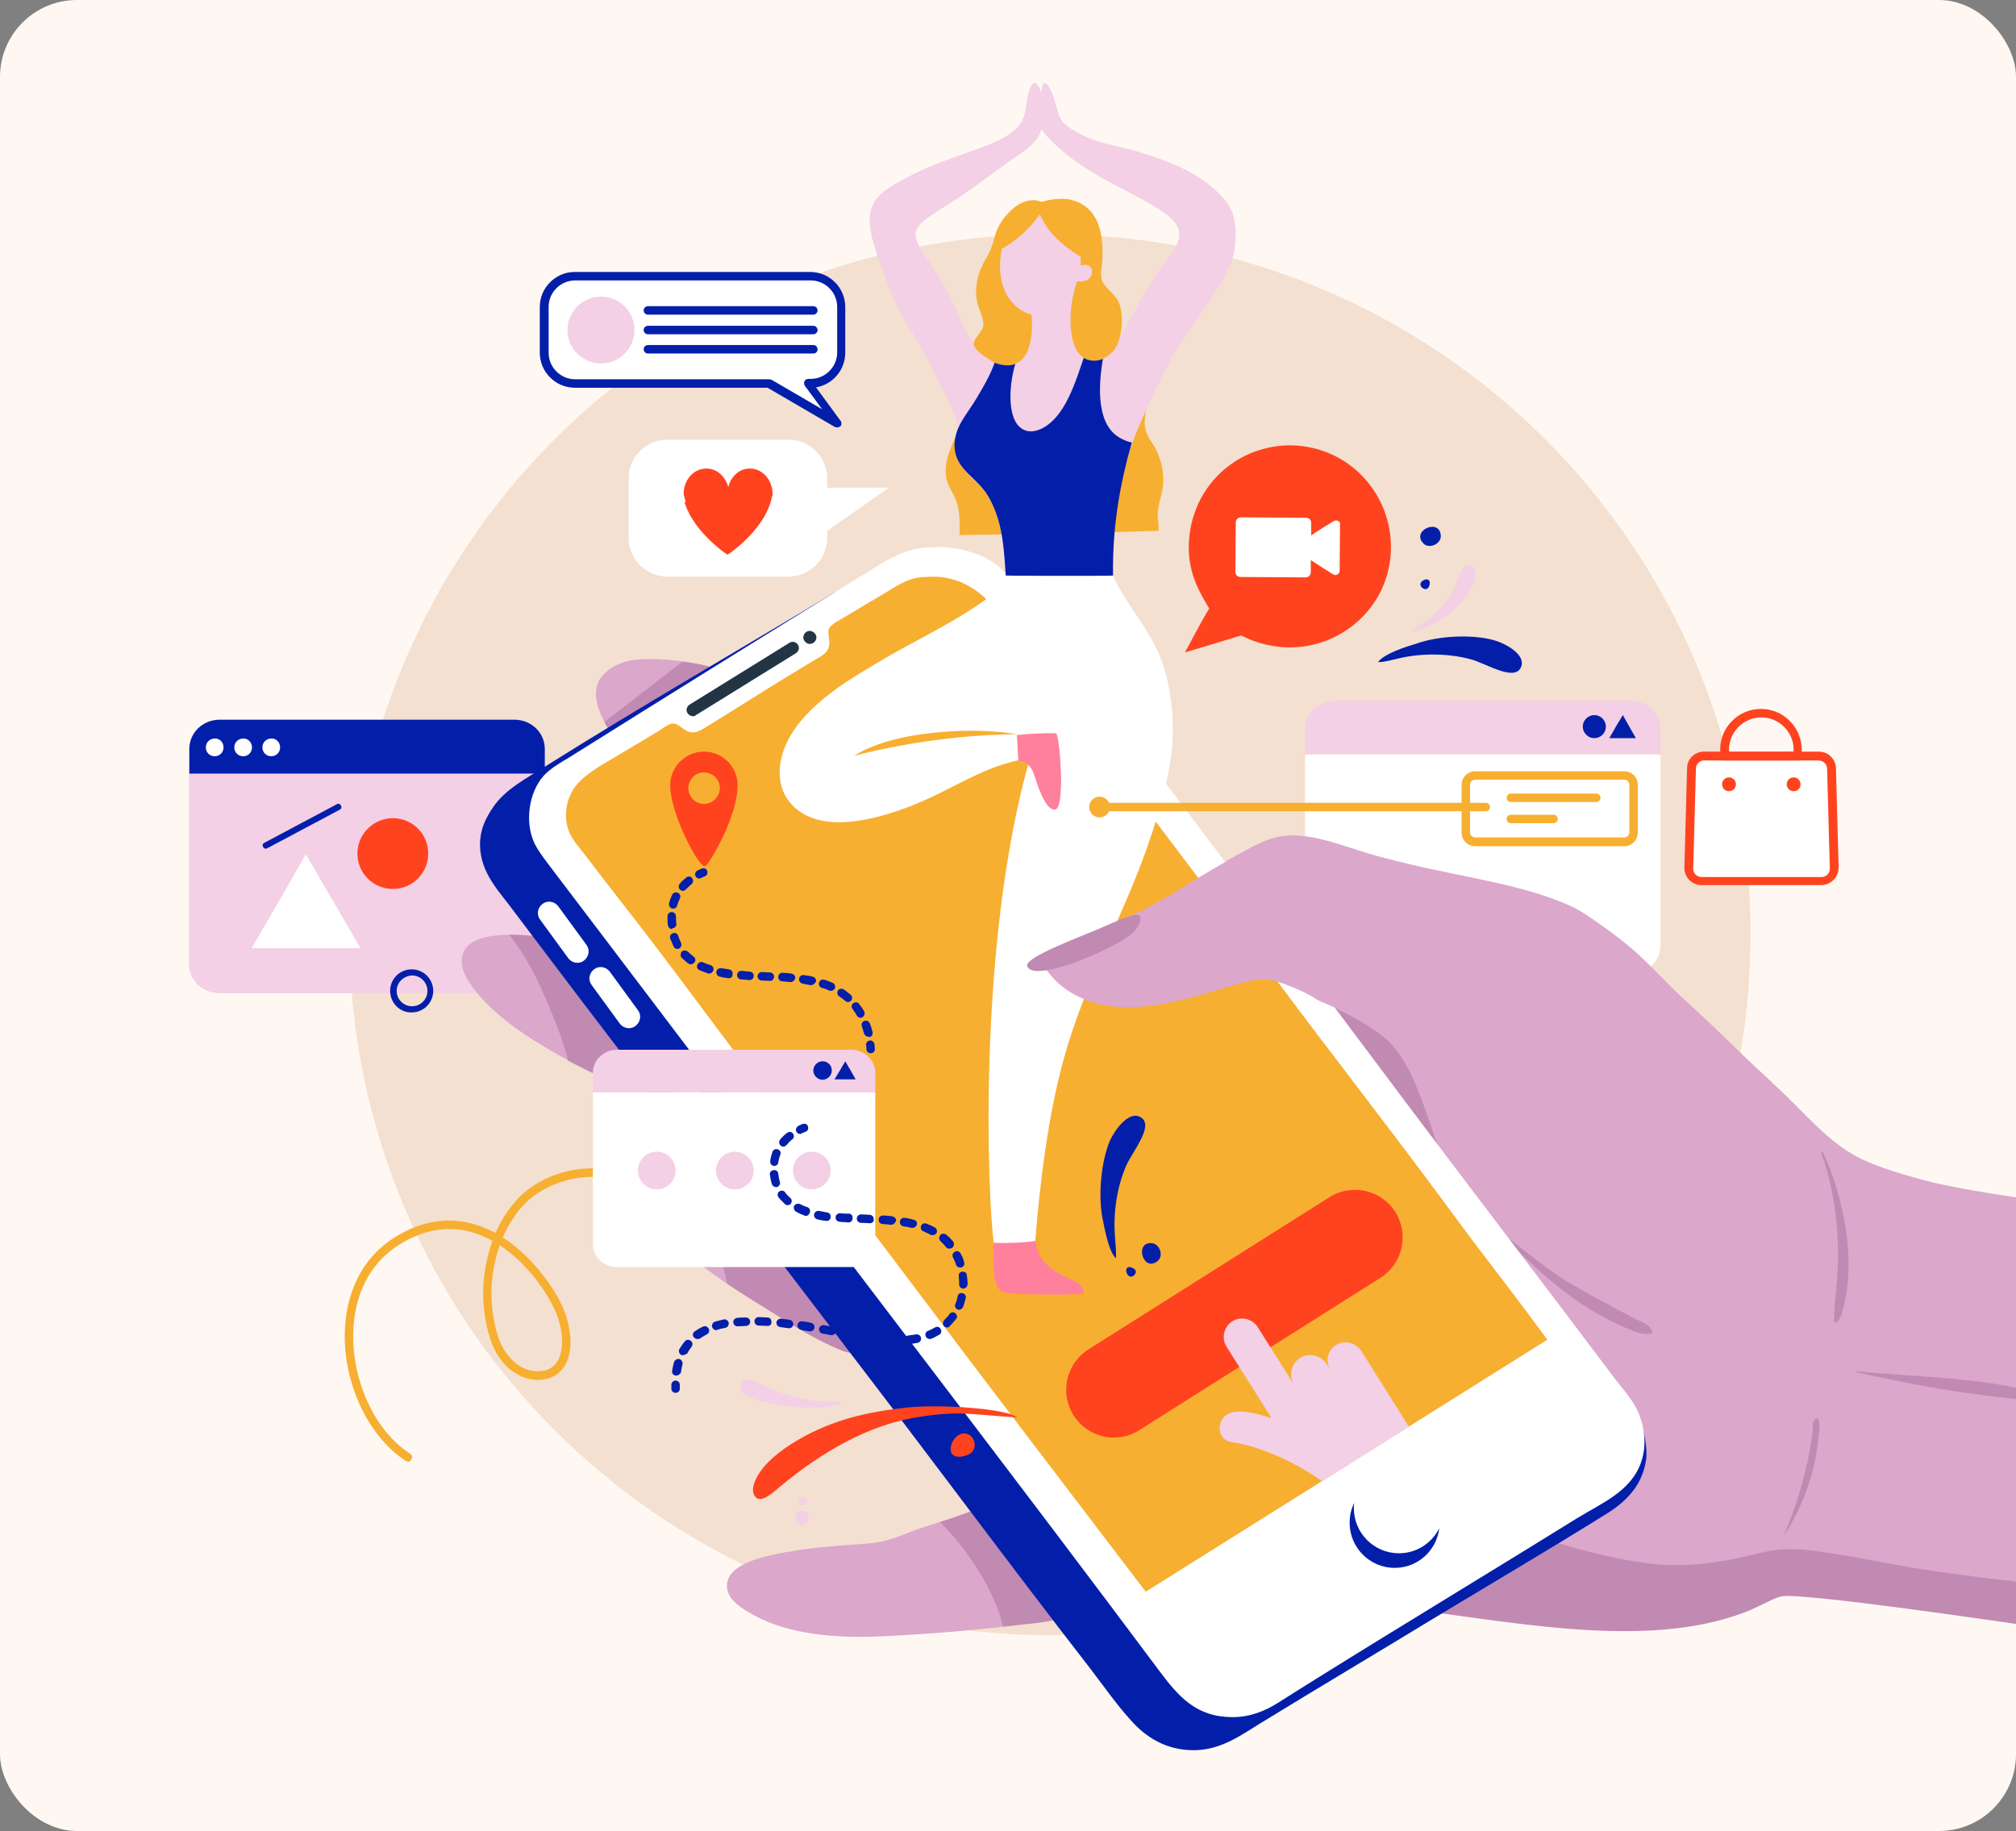 <?xml version="1.0" encoding="UTF-8"?>
<svg xmlns="http://www.w3.org/2000/svg" width="524" height="476" viewBox="0 0 524 476" fill="none">
  <rect x="0" y="0" width="524" height="476" fill="#808080" stroke="none"/>
  <rect width="524" height="476" rx="20" fill="#FFF8F2"></rect>
  <g clip-path="url(#clip0_1705_5962)">
    <path fill-rule="evenodd" clip-rule="evenodd" d="M455.001 242.998C455.001 343.598 373.501 425.098 272.901 425.098C172.301 425.098 90.801 343.598 90.801 242.998C90.801 142.398 172.301 60.898 272.901 60.898C373.501 60.898 455.001 142.398 455.001 242.998Z" fill="#F4E0D0"></path>
    <path fill-rule="evenodd" clip-rule="evenodd" d="M339.203 196.098V245.698C339.203 249.898 342.703 253.298 347.103 253.298H423.703C428.103 253.298 431.603 249.898 431.603 245.698V196.098H339.203Z" fill="white"></path>
    <path fill-rule="evenodd" clip-rule="evenodd" d="M431.603 189.698C431.603 185.498 428.103 182.098 423.703 182.098H347.103C342.703 182.098 339.203 185.498 339.203 189.698V196.098H431.603V189.698Z" fill="#F3D0E5"></path>
    <path d="M417.402 188.898C417.402 190.598 416.002 191.898 414.402 191.898C412.702 191.898 411.402 190.498 411.402 188.898C411.402 187.198 412.802 185.898 414.402 185.898C416.002 185.898 417.402 187.198 417.402 188.898Z" fill="#031FAA"></path>
    <path d="M421.801 191.898H425.201L423.501 188.898L421.801 185.898L420.001 188.898L418.301 191.898H421.801Z" fill="#031FAA"></path>
    <path d="M476.706 225.7C476.706 227.5 475.206 229 473.406 229H442.206C440.406 229 438.906 227.5 438.906 225.7L439.606 199.8C439.606 198 441.106 196.5 442.906 196.5H472.806C474.606 196.5 476.106 198 476.106 199.8L476.706 225.7Z" fill="white"></path>
    <path d="M473.405 230.098H442.205C439.805 230.098 437.805 228.098 437.805 225.698L438.505 199.698C438.505 197.298 440.505 195.398 442.905 195.398H472.805C475.205 195.398 477.205 197.398 477.205 199.798L477.905 225.698C477.805 228.098 475.805 230.098 473.405 230.098ZM442.905 197.698C441.705 197.698 440.805 198.698 440.805 199.898L440.105 225.898C440.105 227.098 441.105 227.998 442.305 227.998H473.505C474.705 227.998 475.605 226.998 475.605 225.798L474.905 199.898C474.905 198.698 473.905 197.698 472.705 197.698H442.905Z" fill="#FF431F"></path>
    <path d="M468.105 197.697H447.505L447.305 196.797C447.205 196.197 447.105 195.497 447.105 194.897C447.105 188.997 451.905 184.297 457.705 184.297C463.605 184.297 468.305 189.097 468.305 194.897C468.305 195.497 468.205 196.197 468.105 196.797V197.697ZM449.405 195.497H466.205C466.205 195.297 466.205 195.097 466.205 194.897C466.205 190.297 462.405 186.497 457.805 186.497C453.205 186.497 449.405 190.297 449.405 194.897C449.405 194.997 449.405 195.197 449.405 195.497Z" fill="#FF431F"></path>
    <path d="M451.205 203.898C451.205 204.898 450.405 205.698 449.405 205.698C448.405 205.698 447.605 204.898 447.605 203.898C447.605 202.898 448.405 202.098 449.405 202.098C450.405 202.098 451.205 202.898 451.205 203.898Z" fill="#FF431F"></path>
    <path d="M468.006 203.898C468.006 204.898 467.206 205.698 466.206 205.698C465.206 205.698 464.406 204.898 464.406 203.898C464.406 202.898 465.206 202.098 466.206 202.098C467.206 202.098 468.006 202.898 468.006 203.898Z" fill="#FF431F"></path>
    <path fill-rule="evenodd" clip-rule="evenodd" d="M49.102 200.996V250.596C49.102 254.796 52.602 258.196 57.002 258.196H133.602C138.002 258.196 141.502 254.796 141.502 250.596V200.996H49.102Z" fill="#F3D0E5"></path>
    <path fill-rule="evenodd" clip-rule="evenodd" d="M141.603 194.698C141.603 190.498 138.103 187.098 133.703 187.098H57.103C52.703 187.098 49.203 190.498 49.203 194.698V201.098H141.603V194.698Z" fill="#031FAA"></path>
    <path d="M58.104 194.299C58.104 195.599 57.104 196.599 55.804 196.599C54.504 196.599 53.504 195.599 53.504 194.299C53.504 192.999 54.504 191.999 55.804 191.999C57.104 191.899 58.104 192.999 58.104 194.299Z" fill="white"></path>
    <path d="M65.502 194.299C65.502 195.599 64.502 196.599 63.202 196.599C61.902 196.599 60.902 195.599 60.902 194.299C60.902 192.999 61.902 191.999 63.202 191.999C64.402 191.899 65.502 192.999 65.502 194.299Z" fill="white"></path>
    <path d="M72.803 194.299C72.803 195.599 71.803 196.599 70.503 196.599C69.203 196.599 68.203 195.599 68.203 194.299C68.203 192.999 69.203 191.999 70.503 191.999C71.803 191.899 72.803 192.999 72.803 194.299Z" fill="white"></path>
    <path d="M79.502 246.498H65.402L72.502 234.298L79.502 222.098L86.602 234.298L93.702 246.498H79.502Z" fill="white"></path>
    <path d="M92.902 221.899C92.902 226.999 97.002 231.099 102.102 231.099C107.202 231.099 111.302 226.999 111.302 221.899C111.302 216.799 107.202 212.699 102.102 212.699C97.102 212.699 92.902 216.799 92.902 221.899Z" fill="#FF431F"></path>
    <path d="M101.402 257.596C101.402 254.496 103.902 251.996 107.002 251.996C110.102 251.996 112.602 254.496 112.602 257.596C112.602 260.696 110.102 263.196 107.002 263.196C103.902 263.296 101.402 260.696 101.402 257.596ZM103.102 257.596C103.102 259.796 104.902 261.596 107.102 261.596C109.302 261.596 111.102 259.796 111.102 257.596C111.102 255.396 109.302 253.596 107.102 253.596C104.902 253.696 103.102 255.396 103.102 257.596Z" fill="#031FAA"></path>
    <path d="M68.902 220.598C69.102 220.698 69.302 220.598 69.502 220.498L88.302 210.498C88.702 210.298 88.902 209.798 88.602 209.398C88.402 208.998 87.902 208.798 87.502 209.098L68.702 219.098C68.302 219.298 68.102 219.798 68.402 220.198C68.502 220.398 68.702 220.598 68.902 220.598Z" fill="#031FAA"></path>
    <path fill-rule="evenodd" clip-rule="evenodd" d="M358.199 172.102C359.099 172.302 362.999 171.302 363.799 171.102C369.999 169.702 376.799 169.902 382.299 171.402C386.399 172.502 393.799 177.402 395.399 173.302C396.599 170.102 391.199 167.202 388.199 166.402C382.799 164.902 374.199 165.202 368.199 167.302C365.499 168.102 359.799 169.902 358.199 172.102Z" fill="#031FAA"></path>
    <path fill-rule="evenodd" clip-rule="evenodd" d="M366.801 164.202C367.101 163.702 369.301 162.402 369.701 162.102C373.001 159.902 375.901 156.802 377.601 153.602C378.801 151.302 379.901 145.802 382.401 146.902C384.401 147.802 383.301 151.402 382.401 153.102C380.701 156.202 376.901 159.902 373.401 161.702C371.701 162.602 368.501 164.402 366.801 164.202Z" fill="#F3D0E5"></path>
    <path fill-rule="evenodd" clip-rule="evenodd" d="M369.201 152.103C369.401 152.703 369.701 152.903 370.201 153.103C371.101 153.403 371.501 152.503 371.601 151.903C372.001 149.703 369.001 150.703 369.201 152.103Z" fill="#031FAA"></path>
    <path fill-rule="evenodd" clip-rule="evenodd" d="M369.998 141.301C371.498 142.801 374.498 141.401 374.498 139.401C374.398 134.501 366.598 137.901 369.998 141.301Z" fill="#031FAA"></path>
    <path fill-rule="evenodd" clip-rule="evenodd" d="M314.3 158.201C313.1 160.001 308 169.601 308 169.601C308 169.601 320.4 165.901 322.6 165.201C339.5 173.801 358.1 163.501 361.1 147.001C363.7 132.801 354.5 118.901 340 116.201C325.6 113.601 311.2 123.201 309.2 138.901C308.2 147.201 310.8 152.401 314.3 158.201Z" fill="#FF431F"></path>
    <path fill-rule="evenodd" clip-rule="evenodd" d="M347.202 135.3C347.002 135.3 346.802 135.4 346.602 135.5C345.402 136.2 342.802 137.8 340.802 139.2V135.9C340.802 135.2 340.202 134.6 339.502 134.6L322.502 134.5C321.802 134.5 321.202 135.1 321.202 135.8L321.102 148.7C321.102 149.4 321.702 150 322.402 150L339.402 150.1C340.102 150.1 340.702 149.5 340.702 148.8V145.6C342.802 147 345.302 148.6 346.502 149.3C346.702 149.4 346.902 149.5 347.002 149.5C347.702 149.5 348.202 149 348.202 148.4V148.2L348.302 136.4V136.2C348.402 135.8 347.902 135.3 347.202 135.3Z" fill="white"></path>
    <path d="M231.002 126.801L215.002 138.001V139.801C215.002 145.401 210.502 149.901 204.902 149.901H173.502C167.902 149.901 163.402 145.401 163.402 139.801V124.401C163.402 118.801 167.902 114.301 173.502 114.301H204.902C210.502 114.301 215.002 118.801 215.002 124.401V126.801H231.002Z" fill="white"></path>
    <path fill-rule="evenodd" clip-rule="evenodd" d="M178.203 130.501C178.103 130.101 178.003 129.701 177.903 129.201C177.903 129.101 177.903 129.001 177.803 129.001C177.803 128.801 177.703 128.601 177.703 128.401C177.703 124.701 180.303 121.801 183.603 121.801C186.303 121.801 188.503 123.801 189.303 126.601C190.003 123.801 192.203 121.801 194.903 121.801C198.203 121.801 200.803 124.801 200.803 128.401C200.803 128.601 200.803 128.801 200.703 129.001C200.703 129.101 200.703 129.201 200.603 129.201C200.503 129.701 200.503 130.101 200.303 130.501V130.601C200.203 130.801 200.203 130.901 200.103 131.101C197.803 138.201 189.603 144.001 189.103 144.201C188.603 144.001 180.503 138.301 178.103 131.101C178.003 130.901 178.003 130.801 177.903 130.601C178.203 130.601 178.203 130.501 178.203 130.501Z" fill="#FF431F"></path>
    <path d="M149.5 71.801H210.7C215.1 71.801 218.7 75.401 218.7 79.801V91.701C218.7 96.101 215.1 99.701 210.7 99.701H210.1L217.7 110.101L199.9 99.701H149.5C145.1 99.701 141.5 96.101 141.5 91.701V79.801C141.5 75.301 145.1 71.801 149.5 71.801Z" fill="white"></path>
    <path d="M217.601 111.099C217.401 111.099 217.201 111.099 217.001 110.999L199.501 100.799H149.401C144.401 100.799 140.301 96.699 140.301 91.699V79.799C140.301 74.799 144.401 70.699 149.401 70.699H210.601C215.601 70.699 219.701 74.799 219.701 79.799V91.699C219.701 96.199 216.401 99.999 212.101 100.699L218.401 109.299C218.601 109.499 218.701 109.799 218.701 110.099C218.801 110.599 218.301 111.099 217.601 111.099ZM149.501 72.899C145.701 72.899 142.601 75.999 142.601 79.799V91.699C142.601 95.499 145.701 98.599 149.501 98.599H199.901C200.101 98.599 200.301 98.699 200.501 98.699L213.701 106.399L209.201 100.299C209.001 99.999 208.901 99.499 209.101 99.099C209.301 98.699 209.701 98.499 210.101 98.499H210.701C214.501 98.499 217.601 95.399 217.601 91.599V79.799C217.601 75.999 214.501 72.899 210.701 72.899H149.501Z" fill="#031FAA"></path>
    <path d="M164.9 85.798C164.9 90.598 161 94.498 156.2 94.498C151.4 94.498 147.5 90.598 147.5 85.798C147.5 80.998 151.4 77.098 156.2 77.098C161 77.098 164.9 80.998 164.9 85.798Z" fill="#F3D0E5"></path>
    <path d="M211.401 81.798H168.401C167.801 81.798 167.301 81.298 167.301 80.698C167.301 80.098 167.801 79.598 168.401 79.598H211.401C212.001 79.598 212.501 80.098 212.501 80.698C212.501 81.298 212.001 81.798 211.401 81.798Z" fill="#031FAA"></path>
    <path d="M211.401 86.899H168.401C167.801 86.899 167.301 86.399 167.301 85.799C167.301 85.199 167.801 84.699 168.401 84.699H211.401C212.001 84.699 212.501 85.199 212.501 85.799C212.501 86.399 212.001 86.899 211.401 86.899Z" fill="#031FAA"></path>
    <path d="M211.401 91.899H168.401C167.801 91.899 167.301 91.399 167.301 90.799C167.301 90.199 167.801 89.699 168.401 89.699H211.401C212.001 89.699 212.501 90.199 212.501 90.799C212.501 91.499 212.001 91.899 211.401 91.899Z" fill="#031FAA"></path>
    <path fill-rule="evenodd" clip-rule="evenodd" d="M625.698 325.1C625.698 359.7 625.698 394.3 625.698 428.9C621.198 428.6 558.198 424 553.598 423.6C524.098 421.5 497.698 417.1 468.498 415C465.898 414.8 463.598 414.6 461.998 415.2C458.898 416.4 456.098 418.1 453.098 419.2C429.298 428 397.998 422.3 371.498 418.9C372.298 417.8 373.698 417.3 374.798 416.6C383.498 411.2 392.198 405.9 400.898 400.5C410.298 394.6 423.298 389.1 421.598 373.4C420.998 368.2 418.698 364.1 416.498 360.6C415.698 359.3 414.998 357.9 414.198 356.7C407.298 346.9 400.798 337.9 394.098 328.5C383.898 314.2 374.398 300.5 364.198 286.1C360.998 281.6 357.498 276.4 353.998 272.1C350.398 267.6 346.698 262.6 342.298 259.7C339.898 258.1 337.198 256.9 334.198 255.8C330.698 254.5 328.498 254 324.198 255.1C312.998 258 297.098 264.6 283.898 260.4C278.098 258.5 273.398 255.1 270.598 249.5C273.098 247.3 276.398 246.2 279.398 244.8C288.698 240.4 297.898 236.6 306.398 231.3C311.498 228.1 317.398 224.5 323.398 221.3C326.398 219.7 329.498 218 332.998 217.4C336.798 216.8 340.998 217.5 345.098 218.6C348.598 219.6 351.998 220.7 355.398 221.8C358.898 222.9 362.498 223.7 366.098 224.6C380.498 228.1 396.798 230.1 408.798 235.8C411.698 237.2 414.298 239.2 416.998 241.1C419.698 243 422.298 245 424.698 247.1C429.498 251.3 433.598 256.1 438.398 260.4C443.098 264.7 447.698 269.1 452.198 273.5C456.498 277.7 461.498 282.1 465.998 286.6C470.498 291.1 475.198 296.1 480.398 299.4C485.598 302.7 492.698 304.8 499.998 306.8C521.298 312.6 603.998 320.9 625.698 325.1Z" fill="#DBA7CB"></path>
    <path d="M359.898 269.799C357.898 268.099 355.398 266.599 353.098 265.199C350.698 263.799 348.098 262.599 345.598 261.299C344.198 260.599 342.798 259.899 341.398 259.199C341.698 259.399 341.998 259.599 342.298 259.799C346.698 262.699 350.398 267.699 353.998 272.199C357.498 276.599 360.898 281.699 364.198 286.199C367.798 291.199 371.298 296.199 374.698 301.099C373.798 298.299 372.898 295.399 371.898 292.499C368.898 284.199 366.098 275.099 359.898 269.799Z" fill="#C18AB3"></path>
    <path d="M374.8 416.698C373.7 417.398 372.3 417.798 371.5 418.998C397.9 422.498 429.3 428.198 453.1 419.298C456.2 418.198 459 416.498 462 415.298C463.5 414.698 465.8 414.898 468.5 415.098C497.7 417.198 621.2 437.198 625.7 437.498C625.7 435.298 625.7 424.498 625.7 422.298C601.9 419.698 519.9 411.398 497.3 407.598C489.7 406.298 482.1 404.698 474.5 403.598C470.2 402.898 466.2 402.498 462.2 402.898C458.4 403.298 454.9 404.398 451 405.198C443.3 406.798 435.1 407.498 426.7 406.198C417.7 404.898 409.5 402.598 401.5 400.098C401.3 400.298 401 400.398 400.8 400.598C392.2 405.998 383.5 411.298 374.8 416.698Z" fill="#C18AB3"></path>
    <path fill-rule="evenodd" clip-rule="evenodd" d="M473.297 299.5C473.497 299.5 473.697 299.5 473.797 299.5C478.197 308.9 482.797 325.7 479.197 339.6C478.797 341.3 478.397 343.4 476.797 344C476.597 340.3 477.197 336.5 477.497 332.6C478.397 320.4 476.697 308.7 473.297 299.5Z" fill="#C18AB3"></path>
    <path fill-rule="evenodd" clip-rule="evenodd" d="M542.195 364.998C526.895 364.398 510.295 362.398 496.195 359.598C492.395 358.798 487.195 357.798 482.895 356.798C480.395 356.198 485.195 356.698 485.895 356.798C495.295 357.598 504.695 357.998 513.695 359.098C524.295 360.298 532.695 362.998 542.195 364.998Z" fill="#C18AB3"></path>
    <path fill-rule="evenodd" clip-rule="evenodd" d="M389.297 319.898C395.497 324.198 401.497 329.798 408.597 333.898C413.897 336.998 419.397 339.898 424.897 342.798C426.397 343.598 429.097 344.198 429.497 346.498C427.097 347.398 424.797 346.098 422.797 345.298C409.097 339.598 398.797 329.598 389.297 319.898Z" fill="#C18AB3"></path>
    <path fill-rule="evenodd" clip-rule="evenodd" d="M472.495 368.699C473.195 370.099 472.795 371.799 472.695 373.299C471.795 383.399 468.295 392.199 463.795 398.999C463.595 398.999 463.695 398.799 463.795 398.799C467.095 391.199 469.895 381.899 471.195 371.999C471.195 370.999 470.795 368.999 472.495 368.699Z" fill="#C18AB3"></path>
    <path fill-rule="evenodd" clip-rule="evenodd" d="M296.299 238.098C296.699 240.198 295.199 241.898 293.799 242.998C289.499 246.698 268.699 255.698 266.999 251.198C266.099 248.798 281.599 243.298 287.399 240.698C289.799 239.598 292.199 238.598 294.499 237.898C295.099 237.798 295.699 237.598 296.299 238.098Z" fill="#C18AB3"></path>
    <path fill-rule="evenodd" clip-rule="evenodd" d="M184.4 173.3C184.4 173.3 182 175.1 181 175.8C175.9 179.1 170.6 182.8 165.4 186.2C163.3 187.6 161.2 189 158.9 190.2C157.7 189.4 157.2 187.9 156.6 186.6C155.6 184.6 154.2 181.1 155.3 177.8C156.5 174.5 160.8 171.9 165.4 171.5C171.5 170.9 179.6 172 184.4 173.3Z" fill="#DBA7CB"></path>
    <path d="M158.902 190.2C161.102 189 163.302 187.6 165.402 186.2C170.702 182.8 176.002 179.1 181.002 175.8C182.002 175.2 184.402 173.3 184.402 173.3C182.502 172.8 180.002 172.3 177.402 172L157.102 187.7C157.602 188.6 158.102 189.6 158.902 190.2Z" fill="#C18AB3"></path>
    <path fill-rule="evenodd" clip-rule="evenodd" d="M171 285.399C169.5 285.499 168.2 284.699 166.9 284.199C157.8 280.999 149.8 277.099 141.6 272.199C135.5 268.599 128.6 263.799 123.8 257.899C122.2 255.899 120.4 253.299 120.1 250.999C118.8 241.899 132.9 242.599 140.3 243.499C141 243.699 140.9 244.399 141.2 244.899C142 246.099 143.1 247.499 144.1 248.799C152.4 259.999 160.8 271.699 169.6 282.699C170.1 283.399 171.4 284.199 171 285.399Z" fill="#DBA7CB"></path>
    <path d="M169.501 282.7C160.701 271.7 152.301 260 144.001 248.8C143.001 247.4 141.801 246.1 141.101 244.9C140.801 244.4 140.901 243.6 140.201 243.5C138.001 243.2 135.101 243 132.301 243C137.701 249.5 141.201 257.8 144.701 266.6C145.801 269.4 146.901 272.5 147.601 275.7C153.801 279 160.001 281.9 166.901 284.3C168.301 284.8 169.601 285.6 171.001 285.5C171.401 284.2 170.101 283.4 169.501 282.7Z" fill="#C18AB3"></path>
    <path fill-rule="evenodd" clip-rule="evenodd" d="M255.001 392.199C255.601 393.099 254.601 393.699 253.701 393.599C255.301 395.999 257.301 398.199 259.101 400.399C263.601 405.899 268.201 411.599 272.801 417.299C273.601 418.399 274.901 419.399 275.101 420.899C271.501 421.799 267.801 421.999 264.001 422.499C252.801 423.899 241.201 424.799 229.201 425.399C216.201 425.999 204.801 424.599 196.501 420.199C193.801 418.799 190.601 416.799 189.501 414.599C188.601 412.799 188.801 410.799 190.001 409.199C192.501 405.999 199.101 404.399 204.401 403.499C210.401 402.399 216.701 401.899 222.501 401.499C225.601 401.299 228.501 401.099 231.301 400.199C233.801 399.499 236.201 398.299 238.701 397.499C242.501 396.199 246.401 395.099 250.001 393.699C251.801 393.199 253.101 392.599 255.001 392.199Z" fill="#DBA7CB"></path>
    <path d="M275.101 420.899C274.801 419.399 255.601 392.999 255.001 392.199C253.101 392.599 251.801 393.099 250.001 393.799C248.101 394.499 246.201 395.099 244.301 395.699C247.301 398.599 250.001 401.899 252.401 405.399C255.801 410.399 259.101 416.099 260.701 422.899C261.801 422.799 263.001 422.599 264.101 422.499C267.801 422.099 271.501 421.799 275.101 420.899Z" fill="#C18AB3"></path>
    <path fill-rule="evenodd" clip-rule="evenodd" d="M221.701 351.8C219.801 351.6 218.001 350.8 216.301 350C211.401 347.8 206.901 345.1 202.501 342.3C196.801 338.7 190.901 335.3 185.101 331C179.801 327.1 174.901 322.6 170.001 317.4C165.601 312.7 160.101 306.4 158.901 299.8C158.101 295.4 159.601 292.3 163.201 291.9C170.801 291 177.201 294.7 182.201 296.7C194.601 313.8 207.201 331.1 219.701 348.2C220.501 349.2 221.701 350.5 221.701 351.8Z" fill="#DBA7CB"></path>
    <path d="M219.7 348.201C207.2 331.001 194.6 313.701 182.2 296.701C177.4 294.801 171.2 291.201 164 291.801C169.8 296.401 174.7 302.101 178.9 308.601C183.1 315.101 186.7 323.301 188.6 331.901C188.7 332.501 188.9 333.101 189 333.701C193.5 336.801 198.1 339.501 202.5 342.301C207 345.101 211.5 347.801 216.3 350.001C218 350.801 219.8 351.601 221.7 351.801C221.7 350.501 220.5 349.201 219.7 348.201Z" fill="#C18AB3"></path>
    <path fill-rule="evenodd" clip-rule="evenodd" d="M217.299 153.797C214.899 156.097 211.699 157.897 208.499 159.897C188.299 172.497 167.799 185.197 147.299 197.997C145.699 198.997 143.999 199.697 142.599 200.897C140.599 202.597 138.299 206.097 137.899 209.697C137.299 215.097 139.399 220.097 141.999 223.497C160.199 247.297 178.199 271.397 196.199 294.997C217.099 322.297 237.099 349.097 257.999 376.697C268.299 390.397 278.799 403.797 289.099 417.497C294.099 424.097 298.999 431.197 304.699 437.797C310.099 443.997 319.599 448.597 329.999 443.497C331.899 442.597 333.699 441.197 335.599 440.097C361.599 424.497 387.499 408.197 413.499 392.297C415.299 391.197 417.299 390.097 418.899 388.897C422.099 386.297 425.399 382.397 426.599 377.597C426.999 375.797 425.599 370.297 425.499 368.497C427.299 369.897 428.199 376.697 427.899 379.197C426.999 386.097 422.699 390.297 417.799 393.397C403.199 402.497 387.099 411.997 372.699 420.697C357.599 429.897 343.099 438.497 327.599 447.997C322.699 450.997 317.499 454.897 310.499 454.997C303.199 455.097 297.799 451.597 293.999 447.297C290.099 442.997 286.699 438.097 283.399 433.797C262.299 406.597 241.399 378.297 220.899 351.597C199.799 323.997 179.299 296.897 158.199 269.397C149.399 257.897 140.899 246.597 132.199 235.097C128.999 230.897 124.299 225.897 124.799 218.397C125.099 214.897 126.499 212.297 128.199 209.797C131.299 205.197 136.899 202.297 141.799 199.197C166.799 183.497 191.799 169.097 217.299 153.797Z" fill="#031FAA"></path>
    <path d="M187.701 299.299C186.801 299.299 185.901 298.899 185.301 298.099L170.701 278.199C169.701 276.899 170.001 275.099 171.301 274.099C172.601 273.099 174.401 273.399 175.401 274.699L190.001 294.599C191.001 295.899 190.701 297.699 189.401 298.699C188.901 299.099 188.301 299.299 187.701 299.299Z" fill="white"></path>
    <path d="M163.498 267.298C162.598 267.298 161.698 266.898 161.098 266.098L153.798 256.098C152.798 254.798 153.098 252.998 154.398 251.998C155.698 250.998 157.498 251.298 158.498 252.598L165.798 262.598C166.798 263.898 166.498 265.698 165.198 266.698C164.698 267.098 164.098 267.298 163.498 267.298Z" fill="white"></path>
    <path d="M150.1 250.298C149.2 250.298 148.3 249.898 147.7 249.098L140.4 239.098C139.4 237.798 139.7 235.998 141 234.998C142.3 233.998 144.1 234.298 145.1 235.598L152.4 245.598C153.4 246.898 153.1 248.698 151.8 249.698C151.4 250.098 150.7 250.298 150.1 250.298Z" fill="white"></path>
    <path fill-rule="evenodd" clip-rule="evenodd" d="M241.8 142.299C246.4 141.899 251.5 142.899 255.3 144.599C259.1 146.399 261.5 148.799 263.7 151.799C295.5 193.699 326.9 235.099 358.3 277.099C378.4 303.999 398.9 330.699 419.2 357.699C421.5 360.799 424.2 363.599 425.7 366.899C427.6 371.099 428 375.899 426.6 379.999C424 387.699 416.4 390.699 409.9 394.699C387.5 408.599 364.9 422.199 342 436.499C338.8 438.499 335.6 440.499 332.3 442.599C329 444.699 325.1 446.399 320.4 446.399C311 446.399 306.4 441.199 301.2 434.199C265.6 386.499 229.1 339.099 192.9 291.099C176.5 269.399 158.9 246.299 142.1 224.099C141 222.599 139.8 220.999 139 219.399C136.2 213.599 137.6 205.899 141.2 201.799C142.9 199.899 145.4 198.399 147.8 196.999C173.8 180.699 199 164.999 225.2 148.899C229.9 145.999 235.3 142.399 241.4 142.299C241.5 142.299 241.7 142.299 241.8 142.299Z" fill="white"></path>
    <path d="M180.101 186.2C179.601 186.2 179.001 185.9 178.701 185.4C178.201 184.6 178.501 183.7 179.201 183.2L205.201 167.1C206.001 166.6 206.901 166.9 207.401 167.6C207.901 168.4 207.601 169.3 206.901 169.8L180.901 185.9C180.601 186.2 180.301 186.2 180.101 186.2Z" fill="#233444"></path>
    <path d="M212.201 165.7C212.201 166.6 211.401 167.4 210.501 167.4C209.601 167.4 208.801 166.6 208.801 165.7C208.801 164.8 209.601 164 210.501 164C211.401 164.1 212.201 164.8 212.201 165.7Z" fill="#233444"></path>
    <path d="M385.799 326.499C382.099 321.699 378.699 316.999 375.199 312.299C360.699 292.699 346.699 274.799 332.599 255.899C325.499 246.299 318.199 237.099 311.199 227.899C297.199 209.299 282.799 190.399 268.599 171.699C266.899 169.399 264.999 167.099 263.199 164.699C261.499 162.399 259.999 159.899 257.999 157.499C254.199 152.999 248.199 149.299 240.799 149.999C240.699 149.999 240.599 149.999 240.399 149.999C235.999 150.099 232.799 152.499 229.799 154.299C226.299 156.399 223.499 157.999 219.899 160.199C218.299 161.199 215.799 162.299 215.399 163.599C214.999 164.999 216.099 166.799 215.199 168.799C214.699 169.999 212.899 170.899 211.199 171.899C201.999 177.399 193.899 182.599 184.999 188.099C183.299 189.099 181.599 190.399 180.199 190.399C177.699 190.499 176.799 187.899 174.599 188.099C173.899 188.199 172.399 189.199 171.399 189.899C168.099 191.899 164.799 193.899 161.899 195.599C157.299 198.399 152.699 200.699 149.899 203.999C147.399 206.899 146.199 211.899 147.899 216.199C148.799 218.499 151.299 221.199 153.099 223.599C158.399 230.599 164.899 238.799 169.599 244.999C177.099 254.799 184.199 264.499 191.299 273.899C205.599 292.699 220.399 311.6 235.099 331.2C255.099 357.8 276.899 386.399 297.799 413.799L402.199 348.299C396.799 340.899 391.299 333.699 385.799 326.499Z" fill="#F7AF31"></path>
    <path d="M417.6 368.699C416.5 366.399 414.4 363.999 412.6 361.499C410.9 359.199 408.9 356.699 407.2 354.499C405.6 352.399 404 350.299 402.4 348.199L298 413.799C300.8 417.399 303.5 420.999 306.2 424.599C308 426.899 309.8 429.399 311.8 431.799C315.5 436.099 322.8 439.299 330.3 436.499C332.1 435.799 333.7 434.599 335.5 433.399C358.1 419.699 381 405.399 403.4 391.899C407 389.699 410.9 387.899 413.8 385.399C417.9 381.999 420.7 374.899 417.6 368.699Z" fill="white"></path>
    <path d="M363.601 403.799C357.201 403.799 351.901 398.599 351.901 392.099C351.901 391.599 351.901 391.199 352.001 390.699C351.201 392.299 350.801 393.999 350.801 395.899C350.801 402.299 356.001 407.599 362.501 407.599C368.501 407.599 373.401 403.099 374.101 397.299C372.101 401.199 368.201 403.799 363.601 403.799Z" fill="#031FAA"></path>
    <path fill-rule="evenodd" clip-rule="evenodd" d="M291.399 89.801C291.599 95.101 297.299 96.601 297.999 101.701C298.599 105.301 296.899 108.901 297.799 111.901C298.399 114.001 299.799 115.401 300.499 116.901C301.699 119.601 302.599 122.101 302.299 126.201C302.099 128.701 300.999 130.701 300.899 133.901C300.899 135.201 301.299 136.601 301.099 138.001C284.099 138.501 266.099 138.901 249.399 139.101C249.499 135.901 249.499 133.301 248.699 130.701C247.899 128.001 245.899 126.201 245.799 122.801C245.699 119.701 246.899 116.901 247.999 114.401C248.999 112.001 250.799 109.601 251.099 107.001C251.399 104.401 250.099 101.701 249.999 98.901C249.899 95.101 251.299 92.901 252.699 90.101C252.999 90.101 253.399 90.001 253.399 90.301C255.199 93.501 260.399 95.301 265.299 95.501C268.099 95.601 270.999 94.701 274.499 94.401C277.899 94.101 281.199 94.901 283.799 94.601C287.299 94.201 289.799 91.301 291.399 89.801Z" fill="#F7AF31"></path>
    <path fill-rule="evenodd" clip-rule="evenodd" d="M261.198 94.099C260.098 95.499 258.998 96.799 257.998 98.399C256.098 101.399 254.298 104.799 252.598 108.099C252.198 108.899 251.698 109.799 251.298 110.599C250.998 111.399 250.998 112.499 249.998 112.899C248.898 111.999 248.998 110.499 248.598 109.299C246.498 103.599 243.398 98.099 240.698 92.599C239.598 90.499 238.498 88.599 237.098 86.499C233.098 80.499 230.498 73.799 227.898 65.999C226.398 61.299 224.598 55.699 227.898 51.599C229.798 49.199 233.198 47.499 235.998 45.999C242.098 42.699 248.198 40.899 255.198 38.299C258.798 36.999 263.898 34.799 265.598 31.499C267.098 28.699 266.598 24.699 268.098 22.199C269.198 20.399 270.498 22.799 270.798 24.899C271.198 27.699 270.998 32.299 270.798 33.199C270.098 37.199 265.498 39.699 262.498 41.799C256.698 45.999 251.898 49.799 245.398 53.799C243.798 54.799 242.498 55.699 241.098 56.699C239.598 57.699 238.098 59.099 237.998 60.799C237.898 63.299 240.398 66.299 241.798 68.499C243.398 70.999 244.798 73.199 246.098 75.499C249.098 80.899 250.598 86.499 253.798 90.399C255.698 92.599 257.898 93.599 261.198 94.099Z" fill="#F3D0E5"></path>
    <path fill-rule="evenodd" clip-rule="evenodd" d="M271.4 21.598C272.8 21.698 273.7 24.898 274.1 26.098C274.8 28.098 275.1 30.098 275.9 31.298C277.2 33.198 281.6 35.398 284 36.298C287.5 37.598 291.3 38.098 295 39.198C302 41.298 308.7 43.698 314 47.798C316.4 49.698 319.1 52.198 320.3 55.198C321.4 58.198 321.4 62.798 320.7 65.798C319 72.598 313.7 78.998 310.1 84.498C308.2 87.398 306.1 90.298 304.4 93.298C302.6 96.398 301.1 99.698 299.6 102.998C298 106.398 296.5 109.598 295.1 113.098C291 123.598 289.1 135.198 289.4 149.798C281.2 149.798 270.3 149.798 261.5 149.798C261.2 142.498 260.9 141.598 260.2 137.998C259.6 134.498 258.5 131.898 256.8 128.898C255.3 126.098 252.2 124.598 250.5 121.898C249.8 120.798 249.1 119.198 248.9 117.798C248.4 113.098 251.6 109.098 253.6 105.798C255.8 101.998 257.6 98.598 258.8 94.298C267.3 95.598 268.6 89.698 268 81.898C266.4 81.198 265.1 80.998 263.9 79.898C259.3 75.898 258.9 66.398 262.1 60.298C263.4 57.798 265.4 55.298 267.3 54.398C272.7 51.798 278.4 54.598 280.2 57.998C281.8 60.998 281.8 64.698 281.3 68.498C281.2 69.498 284.3 67.798 284.4 70.898C284.5 72.898 280.3 73.598 280.1 74.698C279.7 76.398 279.4 77.898 279.1 79.398C278.3 84.498 279.1 92.998 283.6 93.598C287.6 94.098 289.7 90.198 291.3 87.298C295.1 80.598 297.5 75.598 301.7 69.698C303.3 67.398 306.7 63.898 306.5 60.698C306.4 57.198 301.5 54.498 298.6 52.798C289.7 47.798 281.7 44.598 274.4 37.698C273.2 36.598 271.2 34.598 270.8 33.598C270.3 32.098 270.6 29.798 270.6 27.898C270.6 25.898 270.5 24.098 271 22.298C271 21.898 271.2 21.698 271.4 21.598Z" fill="#F3D0E5"></path>
    <path fill-rule="evenodd" clip-rule="evenodd" d="M286.698 93.099C285.298 101.299 285.198 110.599 291.198 113.899C292.098 114.399 293.498 114.999 294.198 114.999C291.298 125.099 289.098 136.399 289.298 149.599C280.598 150.299 261.398 149.599 261.398 149.599C260.898 140.399 260.098 134.299 256.598 128.599C253.998 124.399 248.898 122.199 248.198 117.099C247.998 115.899 248.098 114.699 248.398 113.299C249.198 109.799 251.898 106.799 253.798 103.599C255.698 100.299 257.498 97.499 258.798 93.499C260.698 93.499 262.498 93.499 264.198 93.699C262.698 97.899 261.698 105.699 263.998 109.699C265.398 112.099 267.898 112.899 270.998 111.299C276.898 108.199 279.498 99.399 281.798 92.699C281.698 92.799 283.398 94.399 286.698 93.099Z" fill="#031FAA"></path>
    <path fill-rule="evenodd" clip-rule="evenodd" d="M270.697 52.499C272.597 51.899 276.097 51.299 278.597 51.999C284.997 53.699 286.997 59.699 286.497 67.799C286.397 69.199 285.997 70.999 286.297 72.499C286.697 74.599 289.697 76.099 290.797 78.599C292.297 82.199 291.597 88.699 289.397 91.199C287.897 92.799 285.897 94.299 282.997 93.599C276.897 91.999 277.597 79.299 279.997 73.099C281.897 73.499 284.197 72.399 283.797 70.299C283.497 68.499 281.497 68.699 280.897 69.199C280.897 68.099 280.897 67.899 280.897 66.799C276.497 63.999 272.397 60.799 270.297 55.699C267.697 59.399 264.397 62.399 260.397 64.699C258.697 72.899 261.697 79.999 268.097 81.799C268.797 89.399 266.797 97.199 258.797 94.399C258.097 94.099 253.297 91.399 253.097 89.599C252.897 88.099 255.497 86.199 255.597 84.499C255.697 82.399 254.097 79.999 253.797 77.499C253.297 72.899 254.897 69.499 256.697 66.499C257.497 65.099 257.997 63.599 258.497 61.699C259.097 59.399 260.197 57.399 261.897 55.599C263.697 53.499 267.197 50.999 270.697 52.499Z" fill="#F7AF31"></path>
    <path fill-rule="evenodd" clip-rule="evenodd" d="M269.097 322.4C269.597 327.6 272.997 330 276.797 331.9C278.697 332.9 281.697 333.5 281.697 336.3C277.797 336.7 268.097 336.6 263.397 336.3C259.697 336.1 259.397 335.2 258.597 332.6C258.097 331.2 258.097 325.5 258.297 322.7C261.397 322.2 265.997 321.7 269.097 322.4Z" fill="#FF809C"></path>
    <path d="M289.297 149.699H261.397C260.097 153.399 257.197 155.199 253.697 157.599C245.497 163.099 236.697 167.099 228.397 172.099C222.897 175.399 217.498 178.499 212.598 182.899C208.198 186.799 203.297 192.499 202.697 199.599C202.097 206.899 206.698 211.099 211.298 212.699C216.298 214.499 222.598 213.699 227.498 212.499C232.698 211.199 237.098 209.499 241.098 207.699C250.298 203.499 256.998 198.699 267.698 197.099C253.798 245.799 256.798 312.499 258.298 323.099C261.498 323.199 265.998 323.099 269.098 322.599C270.298 306.999 272.497 289.999 276.397 275.599C282.298 254.099 292.698 237.199 299.397 216.699C301.698 209.699 303.798 202.499 304.598 194.599C305.398 186.299 304.098 176.899 301.498 170.699C298.298 162.699 292.697 157.299 289.297 149.699Z" fill="white"></path>
    <path fill-rule="evenodd" clip-rule="evenodd" d="M274.497 190.598C275.397 191.698 275.897 201.398 275.797 204.098C275.697 205.898 275.597 209.998 274.397 210.398C272.397 210.998 270.697 206.698 270.097 205.198C268.597 201.498 268.597 198.198 264.697 197.698C264.497 195.498 264.497 193.198 264.297 191.098C267.497 190.698 270.997 190.598 274.497 190.598Z" fill="#FF809C"></path>
    <path fill-rule="evenodd" clip-rule="evenodd" d="M221.996 196.498C232.096 193.798 248.896 190.898 264.296 190.898C264.296 190.898 254.296 188.798 239.396 190.898C227.296 192.598 221.996 196.498 221.996 196.498Z" fill="#F7AF31"></path>
    <path fill-rule="evenodd" clip-rule="evenodd" d="M348.4 262.798C360.5 255.398 368.5 245.998 381.2 239.398C386.3 236.698 391.5 234.198 396.7 231.598C386.9 228.898 376 227.098 366 224.698C362.4 223.798 358.8 222.998 355.3 221.898C351.9 220.898 348.4 219.698 345 218.698C340.9 217.598 336.7 216.898 332.9 217.498C329.3 218.098 326.3 219.698 323.3 221.398C317.3 224.598 311.5 228.198 306.3 231.398C297.9 236.698 288.7 240.498 279.3 244.898C276.3 246.298 273.1 247.398 270.5 249.598C273.3 255.098 278 258.598 283.8 260.498C297 264.698 312.8 258.098 324.1 255.198C328.4 254.098 330.5 254.598 334.1 255.898C337 256.998 339.8 258.198 342.2 259.798C343.2 260.498 347.5 261.898 348.4 262.798Z" fill="#DBA7CB"></path>
    <path fill-rule="evenodd" clip-rule="evenodd" d="M296.299 238.098C296.699 240.198 295.199 241.898 293.799 242.998C289.499 246.698 268.699 255.698 266.999 251.198C266.099 248.798 281.599 243.298 287.399 240.698C289.799 239.598 292.199 238.598 294.499 237.898C295.099 237.798 295.699 237.598 296.299 238.098Z" fill="#C18AB3"></path>
    <path fill-rule="evenodd" clip-rule="evenodd" d="M290.001 327.099C290.301 326.199 289.801 322.199 289.801 321.399C289.301 315.099 290.401 308.399 292.701 303.099C294.401 299.199 300.201 292.499 296.401 290.399C293.401 288.699 289.801 293.699 288.501 296.499C286.301 301.699 285.401 310.199 286.501 316.399C287.101 319.299 288.101 325.199 290.001 327.099Z" fill="#031FAA"></path>
    <path fill-rule="evenodd" clip-rule="evenodd" d="M294 331.897C294.6 331.797 294.9 331.497 295.1 331.097C295.6 330.297 294.7 329.697 294.1 329.497C292 328.797 292.6 331.897 294 331.897Z" fill="#031FAA"></path>
    <path fill-rule="evenodd" clip-rule="evenodd" d="M300.799 327.899C302.499 326.699 301.599 323.499 299.499 323.199C294.799 322.599 296.999 330.799 300.799 327.899Z" fill="#031FAA"></path>
    <path d="M362.701 315.1C366.301 320.9 364.601 328.5 358.801 332.2L296.101 371.8C290.301 375.5 282.701 373.7 279.001 367.9C275.401 362.1 277.101 354.5 282.901 350.8L345.601 311.2C351.401 307.6 359.001 309.3 362.701 315.1Z" fill="#FF431F"></path>
    <path fill-rule="evenodd" clip-rule="evenodd" d="M347.202 349.701C345.002 351.101 344.402 353.901 345.802 356.101L344.802 354.601C343.302 352.301 340.202 351.601 337.902 353.001C335.602 354.501 334.902 357.601 336.302 359.901L326.902 345.001C325.502 342.801 322.502 342.101 320.302 343.501C318.102 344.901 317.402 347.901 318.802 350.101L330.402 368.501C330.402 368.601 330.302 368.601 330.302 368.701C329.402 368.301 326.502 367.301 323.202 367.001C320.702 366.801 318.202 367.301 317.302 369.701C316.402 372.101 317.602 374.601 320.102 374.901C322.602 375.201 332.402 377.201 343.702 385.101L366.202 370.901L353.702 351.001C352.202 349.001 349.302 348.301 347.202 349.701Z" fill="#F3D0E5"></path>
    <path d="M106.103 380.002C105.903 380.002 105.703 379.902 105.503 379.802C96.103 373.802 89.503 360.402 89.603 347.102C89.703 335.802 94.403 326.702 102.703 321.602C109.503 317.402 116.403 316.302 123.103 318.202C125.103 318.802 127.003 319.602 128.803 320.502C130.003 317.802 131.403 315.502 132.903 313.602C137.403 307.402 147.403 302.102 159.403 304.202C160.003 304.302 160.403 304.902 160.303 305.502C160.203 306.102 159.603 306.502 159.003 306.402C147.903 304.402 138.603 309.502 134.603 315.002C133.203 316.802 131.803 319.102 130.703 321.702C137.503 326.102 142.803 333.002 145.703 338.602C147.903 343.002 149.403 349.702 147.203 354.302C146.103 356.502 144.303 358.002 142.003 358.502C135.803 359.802 129.703 355.402 127.403 348.002C124.403 338.502 125.503 329.502 128.003 322.602C126.303 321.602 124.503 320.902 122.603 320.302C116.403 318.602 110.203 319.602 103.903 323.502C96.203 328.202 91.903 336.602 91.803 347.102C91.703 359.702 97.803 372.302 106.603 377.902C107.103 378.202 107.303 378.902 106.903 379.402C106.803 379.802 106.403 380.002 106.103 380.002ZM129.903 323.702C127.603 330.202 126.703 338.502 129.403 347.302C131.403 353.602 136.403 357.402 141.503 356.302C143.203 355.902 144.403 354.902 145.203 353.302C146.803 350.002 146.203 344.202 143.703 339.502C141.103 334.302 136.203 327.902 129.903 323.702Z" fill="#F7AF31"></path>
    <path fill-rule="evenodd" clip-rule="evenodd" d="M219.504 364.3C214.404 365 205.804 363.5 200.204 361C198.104 360 193.304 356.9 192.404 360C191.504 363.2 198.804 364.5 202.004 365.2C205.804 365.9 216.104 366.8 219.504 364.3Z" fill="#F3D0E5"></path>
    <path fill-rule="evenodd" clip-rule="evenodd" d="M264.405 368.502C261.805 366.202 244.605 365.002 235.905 365.902C225.705 367.002 215.705 369.002 205.505 375.502C203.205 377.002 199.905 379.402 197.805 382.302C196.405 384.202 194.605 387.702 196.605 389.402C198.105 390.602 201.105 387.902 202.605 386.602C214.205 376.902 225.905 370.702 237.405 368.602C242.005 367.802 246.605 367.302 251.005 367.502C253.405 367.602 262.405 368.402 264.405 368.502Z" fill="#FF431F"></path>
    <path fill-rule="evenodd" clip-rule="evenodd" d="M208.806 389.301C207.706 389.301 207.606 389.901 207.706 390.501C208.306 393.001 211.406 389.301 208.806 389.301Z" fill="#F3D0E5"></path>
    <path fill-rule="evenodd" clip-rule="evenodd" d="M208.306 392.8C205.406 393.3 206.806 396.901 208.806 396.401C210.606 396.001 210.906 392.4 208.306 392.8Z" fill="#F3D0E5"></path>
    <path fill-rule="evenodd" clip-rule="evenodd" d="M249.703 372.799C246.603 373.899 245.303 380.399 251.303 378.299C255.003 377.099 253.203 371.699 249.703 372.799Z" fill="#FF431F"></path>
    <path d="M181.802 228.402C181.402 228.402 181.002 228.202 180.802 227.802C180.502 227.302 180.702 226.602 181.302 226.302C181.602 226.102 182.002 226.002 182.402 225.802C183.002 225.602 183.602 225.802 183.802 226.402C184.002 227.002 183.802 227.602 183.202 227.802C182.902 227.902 182.602 228.102 182.302 228.202C182.102 228.302 181.902 228.402 181.802 228.402Z" fill="#031FAA"></path>
    <path d="M225.7 269.502C225.2 269.502 224.8 269.202 224.6 268.702C224.4 268.002 224.2 267.402 224 266.802C223.8 266.202 224.1 265.602 224.7 265.402C225.3 265.202 225.9 265.502 226.1 266.102C226.4 266.802 226.6 267.502 226.8 268.302C226.9 268.902 226.6 269.502 226 269.602C225.9 269.502 225.8 269.502 225.7 269.502ZM223.7 264.602C223.3 264.602 222.9 264.402 222.7 264.002C222.4 263.402 222 262.902 221.6 262.302C221.2 261.802 221.3 261.102 221.8 260.802C222.3 260.402 223 260.502 223.3 261.002C223.8 261.602 224.2 262.202 224.6 262.902C224.9 263.402 224.7 264.102 224.2 264.402C224.1 264.502 223.9 264.602 223.7 264.602ZM220.4 260.502C220.1 260.502 219.9 260.402 219.7 260.202C219.2 259.802 218.7 259.402 218.1 259.002C217.6 258.702 217.5 258.002 217.8 257.502C218.1 257.002 218.8 256.902 219.3 257.202C219.9 257.602 220.5 258.102 221.1 258.602C221.6 259.002 221.6 259.702 221.2 260.202C221 260.302 220.7 260.502 220.4 260.502ZM215.9 257.602C215.8 257.602 215.6 257.602 215.5 257.502C214.9 257.202 214.3 257.002 213.6 256.802C213 256.602 212.7 256.002 212.9 255.402C213.1 254.802 213.7 254.502 214.3 254.702C215 254.902 215.7 255.202 216.4 255.502C217 255.702 217.2 256.402 217 257.002C216.7 257.402 216.3 257.602 215.9 257.602ZM210.8 256.102C210.7 256.102 210.7 256.102 210.6 256.102C209.9 256.002 209.2 255.802 208.6 255.702C208 255.602 207.6 255.002 207.7 254.402C207.8 253.802 208.3 253.402 209 253.502C209.7 253.602 210.5 253.702 211.2 253.902C211.8 254.002 212.2 254.602 212.1 255.202C211.8 255.702 211.3 256.102 210.8 256.102ZM205.5 255.302C204.7 255.202 204 255.202 203.3 255.102C202.7 255.102 202.2 254.502 202.3 253.902C202.3 253.302 202.9 252.802 203.5 252.902C204.2 252.902 204.9 253.002 205.7 253.102C206.3 253.202 206.8 253.702 206.7 254.302C206.5 254.902 206.1 255.302 205.5 255.302ZM200.2 255.002C200.1 255.002 200.1 255.002 200.2 255.002L198 254.902C197.4 254.902 196.9 254.402 196.9 253.802C196.9 253.202 197.4 252.702 198 252.702L200.1 252.802C200.7 252.802 201.2 253.302 201.2 253.902C201.2 254.502 200.7 255.002 200.2 255.002ZM194.8 254.802L193.7 254.702C193.3 254.702 192.9 254.602 192.6 254.602C192 254.602 191.5 254.002 191.6 253.402C191.6 252.802 192.2 252.302 192.8 252.402C193.2 252.402 193.5 252.502 193.9 252.502L194.9 252.602C195.5 252.602 196 253.202 195.9 253.802C195.9 254.302 195.4 254.802 194.8 254.802ZM189.5 254.302C189.5 254.302 189.4 254.302 189.3 254.302C188.6 254.202 187.8 254.102 187.1 253.902C186.5 253.802 186.1 253.202 186.2 252.602C186.3 252.002 186.9 251.602 187.5 251.702C188.2 251.802 188.8 251.902 189.5 252.002C190.1 252.102 190.5 252.602 190.4 253.202C190.5 253.902 190 254.302 189.5 254.302ZM184.3 253.102C184.2 253.102 184.1 253.102 183.9 253.002C183.2 252.802 182.5 252.502 181.8 252.202C181.2 251.902 181 251.302 181.3 250.702C181.6 250.202 182.2 249.902 182.8 250.202C183.4 250.502 184 250.702 184.7 250.902C185.3 251.102 185.6 251.702 185.4 252.302C185.2 252.802 184.8 253.102 184.3 253.102ZM179.6 250.702C179.4 250.702 179.1 250.602 178.9 250.502C178.3 250.002 177.7 249.502 177.2 249.002C176.8 248.602 176.8 247.902 177.2 247.402C177.6 247.002 178.3 247.002 178.8 247.402C179.3 247.902 179.8 248.302 180.3 248.702C180.8 249.102 180.9 249.802 180.5 250.202C180.2 250.502 179.9 250.702 179.6 250.702ZM176.1 246.702C175.7 246.702 175.3 246.502 175.1 246.102C174.8 245.402 174.5 244.702 174.2 244.002C174 243.402 174.3 242.802 174.9 242.602C175.5 242.402 176.1 242.702 176.3 243.302C176.5 244.002 176.8 244.602 177 245.102C177.3 245.602 177 246.302 176.5 246.602C176.5 246.602 176.3 246.702 176.1 246.702ZM174.7 241.502C174.1 241.502 173.7 241.102 173.6 240.502C173.5 239.902 173.5 239.202 173.5 238.602V238.202C173.5 237.602 174 237.102 174.6 237.102C175.2 237.102 175.7 237.602 175.7 238.202V238.502C175.7 239.002 175.7 239.602 175.8 240.102C175.9 240.702 175.4 241.302 174.8 241.302C174.7 241.502 174.7 241.502 174.7 241.502ZM175 236.202C174.9 236.202 174.8 236.202 174.7 236.202C174.1 236.002 173.8 235.402 173.9 234.802C174.1 234.002 174.4 233.302 174.7 232.602C175 232.102 175.6 231.802 176.2 232.102C176.8 232.402 177 233.002 176.7 233.602C176.4 234.202 176.2 234.802 176 235.402C175.9 235.902 175.5 236.202 175 236.202ZM177.5 231.602C177.2 231.602 177 231.502 176.8 231.302C176.3 230.902 176.3 230.202 176.7 229.702C177.2 229.102 177.8 228.602 178.4 228.102C178.9 227.702 179.6 227.802 179.9 228.302C180.3 228.802 180.2 229.502 179.7 229.902C179.2 230.302 178.7 230.802 178.3 231.202C178.1 231.402 177.8 231.602 177.5 231.602Z" fill="#031FAA"></path>
    <path d="M226.299 273.801C225.699 273.801 225.199 273.301 225.199 272.701C225.199 272.401 225.199 272.001 225.099 271.701C224.999 271.101 225.499 270.601 226.099 270.501C226.699 270.401 227.199 270.901 227.299 271.501C227.299 271.901 227.399 272.301 227.399 272.701C227.399 273.301 226.999 273.801 226.299 273.801Z" fill="#031FAA"></path>
    <path d="M182.801 195.4C178.001 195.5 174.101 199.5 174.201 204.3C174.301 211.7 181.501 225.3 183.201 225.2C184.101 225.2 191.901 212.1 191.701 203.9C191.601 199.1 187.601 195.3 182.801 195.4ZM178.901 205C178.901 202.7 180.701 200.8 182.901 200.8C185.201 200.8 187.101 202.6 187.101 204.8C187.101 207.1 185.301 208.9 183.101 209C180.901 209.1 179.001 207.3 178.901 205Z" fill="#FF431F"></path>
    <path fill-rule="evenodd" clip-rule="evenodd" d="M227.502 278.898C227.502 275.598 224.702 272.898 221.202 272.898H160.402C156.902 272.898 154.102 275.598 154.102 278.898V283.998H227.502V278.898Z" fill="#F3D0E5"></path>
    <path d="M216.202 278.298C216.202 279.598 215.102 280.698 213.802 280.698C212.502 280.698 211.402 279.598 211.402 278.298C211.402 276.998 212.502 275.898 213.802 275.898C215.102 275.898 216.202 276.898 216.202 278.298Z" fill="#031FAA"></path>
    <path d="M219.702 280.598H222.402L221.102 278.298L219.702 275.898L218.302 278.298L216.902 280.598H219.702Z" fill="#031FAA"></path>
    <path fill-rule="evenodd" clip-rule="evenodd" d="M154.102 284V323.4C154.102 326.7 156.902 329.4 160.402 329.4H221.202C224.702 329.4 227.502 326.7 227.502 323.4V284H154.102Z" fill="white"></path>
    <path d="M175.601 304.298C175.601 306.998 173.401 309.198 170.701 309.198C168.001 309.198 165.801 306.998 165.801 304.298C165.801 301.598 168.001 299.398 170.701 299.398C173.401 299.398 175.601 301.598 175.601 304.298Z" fill="#F3D0E5"></path>
    <path d="M195.902 304.298C195.902 306.998 193.702 309.198 191.002 309.198C188.302 309.198 186.102 306.998 186.102 304.298C186.102 301.598 188.302 299.398 191.002 299.398C193.702 299.398 195.902 301.598 195.902 304.298Z" fill="#F3D0E5"></path>
    <path d="M215.902 304.298C215.902 306.998 213.702 309.198 211.002 309.198C208.302 309.198 206.102 306.998 206.102 304.298C206.102 301.598 208.302 299.398 211.002 299.398C213.702 299.398 215.902 301.598 215.902 304.298Z" fill="#F3D0E5"></path>
    <path d="M207.999 294.8C207.599 294.8 207.199 294.6 206.999 294.2C206.699 293.6 206.999 293 207.499 292.7C207.799 292.5 208.199 292.4 208.599 292.2C209.199 292 209.799 292.2 209.999 292.8C210.199 293.4 209.999 294 209.399 294.2C209.099 294.3 208.799 294.5 208.399 294.6C208.399 294.7 208.199 294.8 207.999 294.8Z" fill="#031FAA"></path>
    <path d="M175.799 357.601C175.799 357.601 175.699 357.601 175.599 357.601C174.999 357.501 174.599 357.001 174.699 356.401C174.799 355.601 174.999 354.801 175.199 354.101C175.399 353.501 175.999 353.201 176.599 353.301C177.199 353.501 177.499 354.101 177.399 354.701C177.199 355.401 177.099 356.001 176.999 356.801C176.799 357.201 176.299 357.601 175.799 357.601ZM177.499 352.301C177.299 352.301 177.099 352.301 176.999 352.201C176.499 351.901 176.299 351.201 176.599 350.701C176.999 350.001 177.499 349.301 177.999 348.701C178.399 348.201 179.099 348.201 179.599 348.601C180.099 349.001 180.099 349.701 179.699 350.201C179.299 350.701 178.899 351.301 178.599 351.901C178.199 352.101 177.799 352.301 177.499 352.301ZM232.799 349.501C231.999 349.501 231.199 349.501 230.499 349.401C229.899 349.401 229.399 348.801 229.499 348.201C229.499 347.601 230.099 347.101 230.699 347.201C231.399 347.201 232.099 347.301 232.899 347.301C233.499 347.301 233.999 347.801 233.999 348.401C233.899 349.001 233.399 349.501 232.799 349.501ZM236.099 349.401C235.499 349.401 235.099 349.001 234.999 348.401C234.899 347.801 235.399 347.301 235.999 347.201C236.699 347.101 237.399 347.001 238.099 346.901C238.699 346.801 239.299 347.201 239.399 347.801C239.499 348.401 239.099 349.001 238.499 349.101C237.799 349.201 236.999 349.401 236.199 349.401C236.199 349.401 236.199 349.401 236.099 349.401ZM227.199 349.101H227.099C226.299 349.001 225.599 348.901 224.899 348.801C224.299 348.701 223.899 348.101 223.999 347.501C224.099 346.901 224.699 346.501 225.299 346.601C225.999 346.701 226.699 346.801 227.499 346.901C228.099 347.001 228.499 347.501 228.499 348.101C228.199 348.701 227.699 349.101 227.199 349.101ZM221.699 348.201C221.599 348.201 221.599 348.201 221.499 348.201C220.799 348.101 220.099 347.901 219.299 347.801C218.699 347.701 218.299 347.101 218.399 346.501C218.499 345.901 219.099 345.501 219.699 345.601C220.499 345.801 221.199 345.901 221.899 346.001C222.499 346.101 222.899 346.701 222.799 347.301C222.599 347.801 222.199 348.201 221.699 348.201ZM181.199 348.101C180.899 348.101 180.499 347.901 180.299 347.601C179.899 347.101 180.099 346.401 180.599 346.101C181.199 345.701 181.899 345.201 182.699 344.901C183.199 344.601 183.899 344.801 184.199 345.401C184.499 345.901 184.299 346.601 183.699 346.901C183.099 347.201 182.499 347.601 181.899 348.001C181.599 348.101 181.399 348.101 181.199 348.101ZM241.599 348.101C241.199 348.101 240.799 347.801 240.599 347.401C240.399 346.801 240.599 346.201 241.199 346.001C241.899 345.701 242.499 345.401 242.999 345.101C243.499 344.801 244.199 344.901 244.499 345.501C244.799 346.001 244.699 346.701 244.099 347.001C243.399 347.401 242.699 347.801 241.899 348.101C241.799 348.101 241.699 348.101 241.599 348.101ZM216.199 347.101C216.099 347.101 216.099 347.101 215.999 347.101C215.299 347.001 214.599 346.801 213.799 346.701C213.199 346.601 212.799 346.001 212.899 345.401C212.999 344.801 213.599 344.401 214.199 344.501C214.999 344.601 215.699 344.801 216.399 344.901C216.999 345.001 217.399 345.601 217.299 346.201C217.099 346.801 216.699 347.101 216.199 347.101ZM210.599 346.101C210.499 346.101 210.499 346.101 210.399 346.101C209.699 346.001 208.899 345.901 208.199 345.701C207.599 345.601 207.199 345.001 207.299 344.401C207.399 343.801 207.899 343.401 208.599 343.501C209.399 343.601 210.099 343.701 210.799 343.901C211.399 344.001 211.799 344.601 211.699 345.201C211.599 345.701 211.199 346.101 210.599 346.101ZM186.199 345.801C185.699 345.801 185.299 345.501 185.099 345.001C184.899 344.401 185.299 343.801 185.799 343.601C186.499 343.401 187.299 343.201 188.099 343.001C188.699 342.901 189.299 343.301 189.399 343.901C189.499 344.501 189.099 345.101 188.499 345.201C187.799 345.301 187.099 345.501 186.399 345.701C186.399 345.801 186.299 345.801 186.199 345.801ZM205.099 345.301H204.999C204.299 345.201 203.499 345.101 202.799 345.001C202.199 344.901 201.799 344.401 201.799 343.801C201.899 343.201 202.399 342.801 202.999 342.801C203.799 342.901 204.499 343.001 205.199 343.101C205.799 343.201 206.199 343.701 206.199 344.301C206.099 344.901 205.699 345.301 205.099 345.301ZM246.199 345.101C245.899 345.101 245.599 345.001 245.399 344.801C244.999 344.401 244.999 343.701 245.399 343.201C245.899 342.701 246.399 342.201 246.799 341.601C247.199 341.101 247.899 341.001 248.299 341.401C248.799 341.801 248.899 342.501 248.499 342.901C247.999 343.501 247.499 344.101 246.899 344.701C246.699 345.001 246.499 345.101 246.199 345.101ZM191.699 344.801C191.099 344.801 190.699 344.401 190.599 343.801C190.499 343.201 190.999 342.701 191.599 342.601C192.399 342.501 193.099 342.501 193.899 342.501C194.499 342.501 194.999 343.001 194.999 343.601C194.999 344.201 194.499 344.701 193.899 344.701C193.199 344.701 192.399 344.801 191.699 344.801ZM199.499 344.701C198.699 344.701 197.999 344.601 197.199 344.601C196.599 344.601 196.099 344.101 196.099 343.501C196.099 342.901 196.599 342.401 197.199 342.401C197.999 342.401 198.699 342.501 199.499 342.501C200.099 342.501 200.599 343.101 200.499 343.701C200.599 344.301 200.099 344.701 199.499 344.701ZM249.299 340.501C249.199 340.501 248.999 340.501 248.899 340.401C248.299 340.201 248.099 339.501 248.299 339.001C248.599 338.401 248.799 337.701 248.899 337.001C248.999 336.401 249.599 336.001 250.199 336.201C250.799 336.301 251.199 336.901 250.999 337.501C250.799 338.301 250.599 339.101 250.299 339.801C250.099 340.201 249.699 340.501 249.299 340.501ZM250.399 335.001C249.799 335.001 249.299 334.501 249.299 333.901C249.299 333.201 249.299 332.501 249.199 331.801C249.099 331.201 249.499 330.601 250.099 330.601C250.699 330.501 251.299 330.901 251.299 331.501C251.399 332.301 251.499 333.001 251.499 333.801C251.499 334.401 250.999 335.001 250.399 335.001ZM249.499 329.501C248.999 329.501 248.599 329.201 248.499 328.801C248.299 328.101 247.999 327.501 247.699 326.901C247.399 326.401 247.599 325.701 248.199 325.401C248.699 325.101 249.399 325.301 249.699 325.901C250.099 326.601 250.399 327.301 250.599 328.101C250.799 328.701 250.499 329.301 249.899 329.501C249.699 329.501 249.599 329.501 249.499 329.501ZM246.699 324.601C246.399 324.601 246.099 324.501 245.899 324.201C245.499 323.701 244.999 323.201 244.499 322.701C243.999 322.301 243.999 321.601 244.399 321.101C244.799 320.601 245.499 320.601 245.999 321.001C246.599 321.501 247.199 322.101 247.699 322.701C248.099 323.201 247.999 323.901 247.599 324.301C247.199 324.601 246.999 324.601 246.699 324.601ZM242.399 321.101C242.199 321.101 241.999 321.101 241.899 321.001C241.299 320.701 240.699 320.401 239.999 320.101C239.399 319.901 239.199 319.201 239.399 318.701C239.599 318.101 240.299 317.901 240.799 318.101C241.599 318.401 242.299 318.701 242.999 319.101C243.499 319.401 243.699 320.101 243.399 320.601C243.199 320.901 242.799 321.101 242.399 321.101ZM237.199 319.201C237.099 319.201 236.999 319.201 236.899 319.201C236.199 319.001 235.499 318.901 234.799 318.801C234.199 318.701 233.799 318.101 233.899 317.501C233.999 316.901 234.599 316.501 235.199 316.601C235.999 316.701 236.799 316.901 237.499 317.101C238.099 317.201 238.499 317.801 238.299 318.401C238.099 318.901 237.699 319.201 237.199 319.201ZM231.699 318.401H231.599C230.899 318.301 230.099 318.301 229.399 318.201C228.799 318.201 228.299 317.601 228.399 317.001C228.399 316.401 228.999 315.901 229.599 316.001C230.399 316.001 231.099 316.101 231.899 316.201C232.499 316.301 232.999 316.801 232.899 317.401C232.699 317.901 232.199 318.401 231.699 318.401ZM226.099 318.001L223.799 317.901C223.199 317.901 222.699 317.401 222.699 316.801C222.699 316.201 223.199 315.701 223.799 315.701L225.999 315.801C226.599 315.801 227.099 316.301 227.099 316.901C227.199 317.601 226.699 318.001 226.099 318.001ZM220.499 317.801L219.399 317.701C218.999 317.701 218.599 317.701 218.199 317.601C217.599 317.601 217.099 317.001 217.199 316.401C217.199 315.801 217.799 315.401 218.399 315.401C218.799 315.401 219.199 315.501 219.599 315.501H220.599C221.199 315.501 221.699 316.001 221.599 316.701C221.599 317.401 221.099 317.801 220.499 317.801ZM214.899 317.401H214.799C213.999 317.301 213.199 317.201 212.499 317.001C211.899 316.901 211.499 316.301 211.599 315.701C211.699 315.101 212.299 314.701 212.899 314.801C213.599 314.901 214.299 315.101 214.999 315.201C215.599 315.301 215.999 315.801 215.899 316.401C215.899 317.001 215.399 317.401 214.899 317.401ZM209.499 316.101C209.399 316.101 209.199 316.101 209.099 316.001C208.299 315.701 207.599 315.401 206.899 315.001C206.399 314.701 206.199 314.001 206.399 313.501C206.699 313.001 207.299 312.801 207.899 313.001C208.499 313.301 209.099 313.601 209.799 313.801C210.399 314.001 210.699 314.601 210.499 315.201C210.299 315.801 209.899 316.101 209.499 316.101ZM204.699 313.301C204.399 313.301 204.199 313.201 203.999 313.001C203.599 312.601 203.199 312.201 202.799 311.801C202.599 311.601 202.499 311.401 202.299 311.201C201.999 310.701 202.099 310.001 202.599 309.701C203.099 309.401 203.799 309.501 204.099 310.001C204.199 310.201 204.299 310.301 204.399 310.401C204.699 310.801 205.099 311.101 205.399 311.401C205.899 311.801 205.899 312.501 205.499 313.001C205.299 313.201 204.999 313.301 204.699 313.301ZM201.699 308.601C201.199 308.601 200.799 308.301 200.599 307.801C200.399 307.001 200.199 306.201 200.099 305.401C199.999 304.801 200.499 304.201 201.099 304.201C201.699 304.101 202.299 304.501 202.299 305.201C202.399 305.901 202.499 306.601 202.699 307.201C202.899 307.801 202.499 308.401 201.999 308.601C201.999 308.601 201.799 308.601 201.699 308.601ZM201.299 303.101C201.199 303.101 201.199 303.101 201.099 303.101C200.499 303.001 200.099 302.401 200.199 301.801C200.299 301.001 200.499 300.201 200.799 299.401C200.999 298.801 201.699 298.601 202.199 298.801C202.799 299.001 203.099 299.701 202.799 300.201C202.599 300.801 202.399 301.501 202.299 302.101C202.299 302.701 201.799 303.101 201.299 303.101ZM203.599 298.101C203.399 298.101 203.099 298.001 202.899 297.801C202.399 297.401 202.399 296.701 202.799 296.201C203.299 295.601 203.899 295.001 204.599 294.501C205.099 294.101 205.799 294.201 206.099 294.701C206.499 295.201 206.399 295.901 205.899 296.201C205.399 296.601 204.899 297.101 204.499 297.601C204.199 297.901 203.899 298.101 203.599 298.101Z" fill="#031FAA"></path>
    <path d="M175.6 362.098C175 362.098 174.5 361.598 174.5 361.098C174.5 360.698 174.5 360.298 174.5 359.998C174.5 359.398 175 358.898 175.6 358.898C176.2 358.898 176.7 359.398 176.7 359.998C176.7 360.298 176.7 360.698 176.7 361.098C176.7 361.498 176.3 362.098 175.6 362.098Z" fill="#031FAA"></path>
    <path d="M422.202 220H383.402C381.502 220 379.902 218.4 379.902 216.5V204C379.902 202.1 381.502 200.5 383.402 200.5H422.202C424.102 200.5 425.702 202.1 425.702 204V216.4C425.702 218.4 424.102 220 422.202 220ZM383.402 202.7C382.702 202.7 382.102 203.3 382.102 204V216.4C382.102 217.1 382.702 217.7 383.402 217.7H422.202C422.902 217.7 423.502 217.1 423.502 216.4V204C423.502 203.3 422.902 202.7 422.202 202.7H383.402Z" fill="#F7AF31"></path>
    <path d="M414.902 208.501H392.702C392.102 208.501 391.602 208.001 391.602 207.401C391.602 206.801 392.102 206.301 392.702 206.301H414.902C415.502 206.301 416.002 206.801 416.002 207.401C416.002 208.001 415.502 208.501 414.902 208.501Z" fill="#F7AF31"></path>
    <path d="M403.802 214.001H392.702C392.102 214.001 391.602 213.501 391.602 212.901C391.602 212.301 392.102 211.801 392.702 211.801H403.802C404.402 211.801 404.902 212.301 404.902 212.901C404.902 213.501 404.402 214.001 403.802 214.001Z" fill="#F7AF31"></path>
    <path d="M285.802 212.502C284.302 212.502 283.102 211.302 283.102 209.802C283.102 208.302 284.302 207.102 285.802 207.102C287.302 207.102 288.502 208.302 288.502 209.802C288.502 211.302 287.302 212.502 285.802 212.502ZM285.802 209.302C285.502 209.302 285.302 209.502 285.302 209.802C285.302 210.102 285.502 210.302 285.802 210.302C286.102 210.302 286.302 210.102 286.302 209.802C286.302 209.602 286.102 209.302 285.802 209.302Z" fill="#F7AF31"></path>
    <path d="M386.203 210.903H285.803C285.203 210.903 284.703 210.403 284.703 209.803C284.703 209.203 285.203 208.703 285.803 208.703H386.203C386.803 208.703 387.303 209.203 387.303 209.803C387.303 210.403 386.803 210.903 386.203 210.903Z" fill="#F7AF31"></path>
    <mask id="mask0_1705_5962" style="mask-type:luminance" maskUnits="userSpaceOnUse" x="24" y="-7" width="500" height="500">
      <path d="M524 -7H24V493H524V-7Z" fill="white"></path>
    </mask>
    <g mask="url(#mask0_1705_5962)">
</g>
  </g>
  <defs>
    <clipPath id="clip0_1705_5962">
      <rect width="480" height="436" fill="white" transform="translate(44 20)"></rect>
    </clipPath>
  </defs>
</svg>

